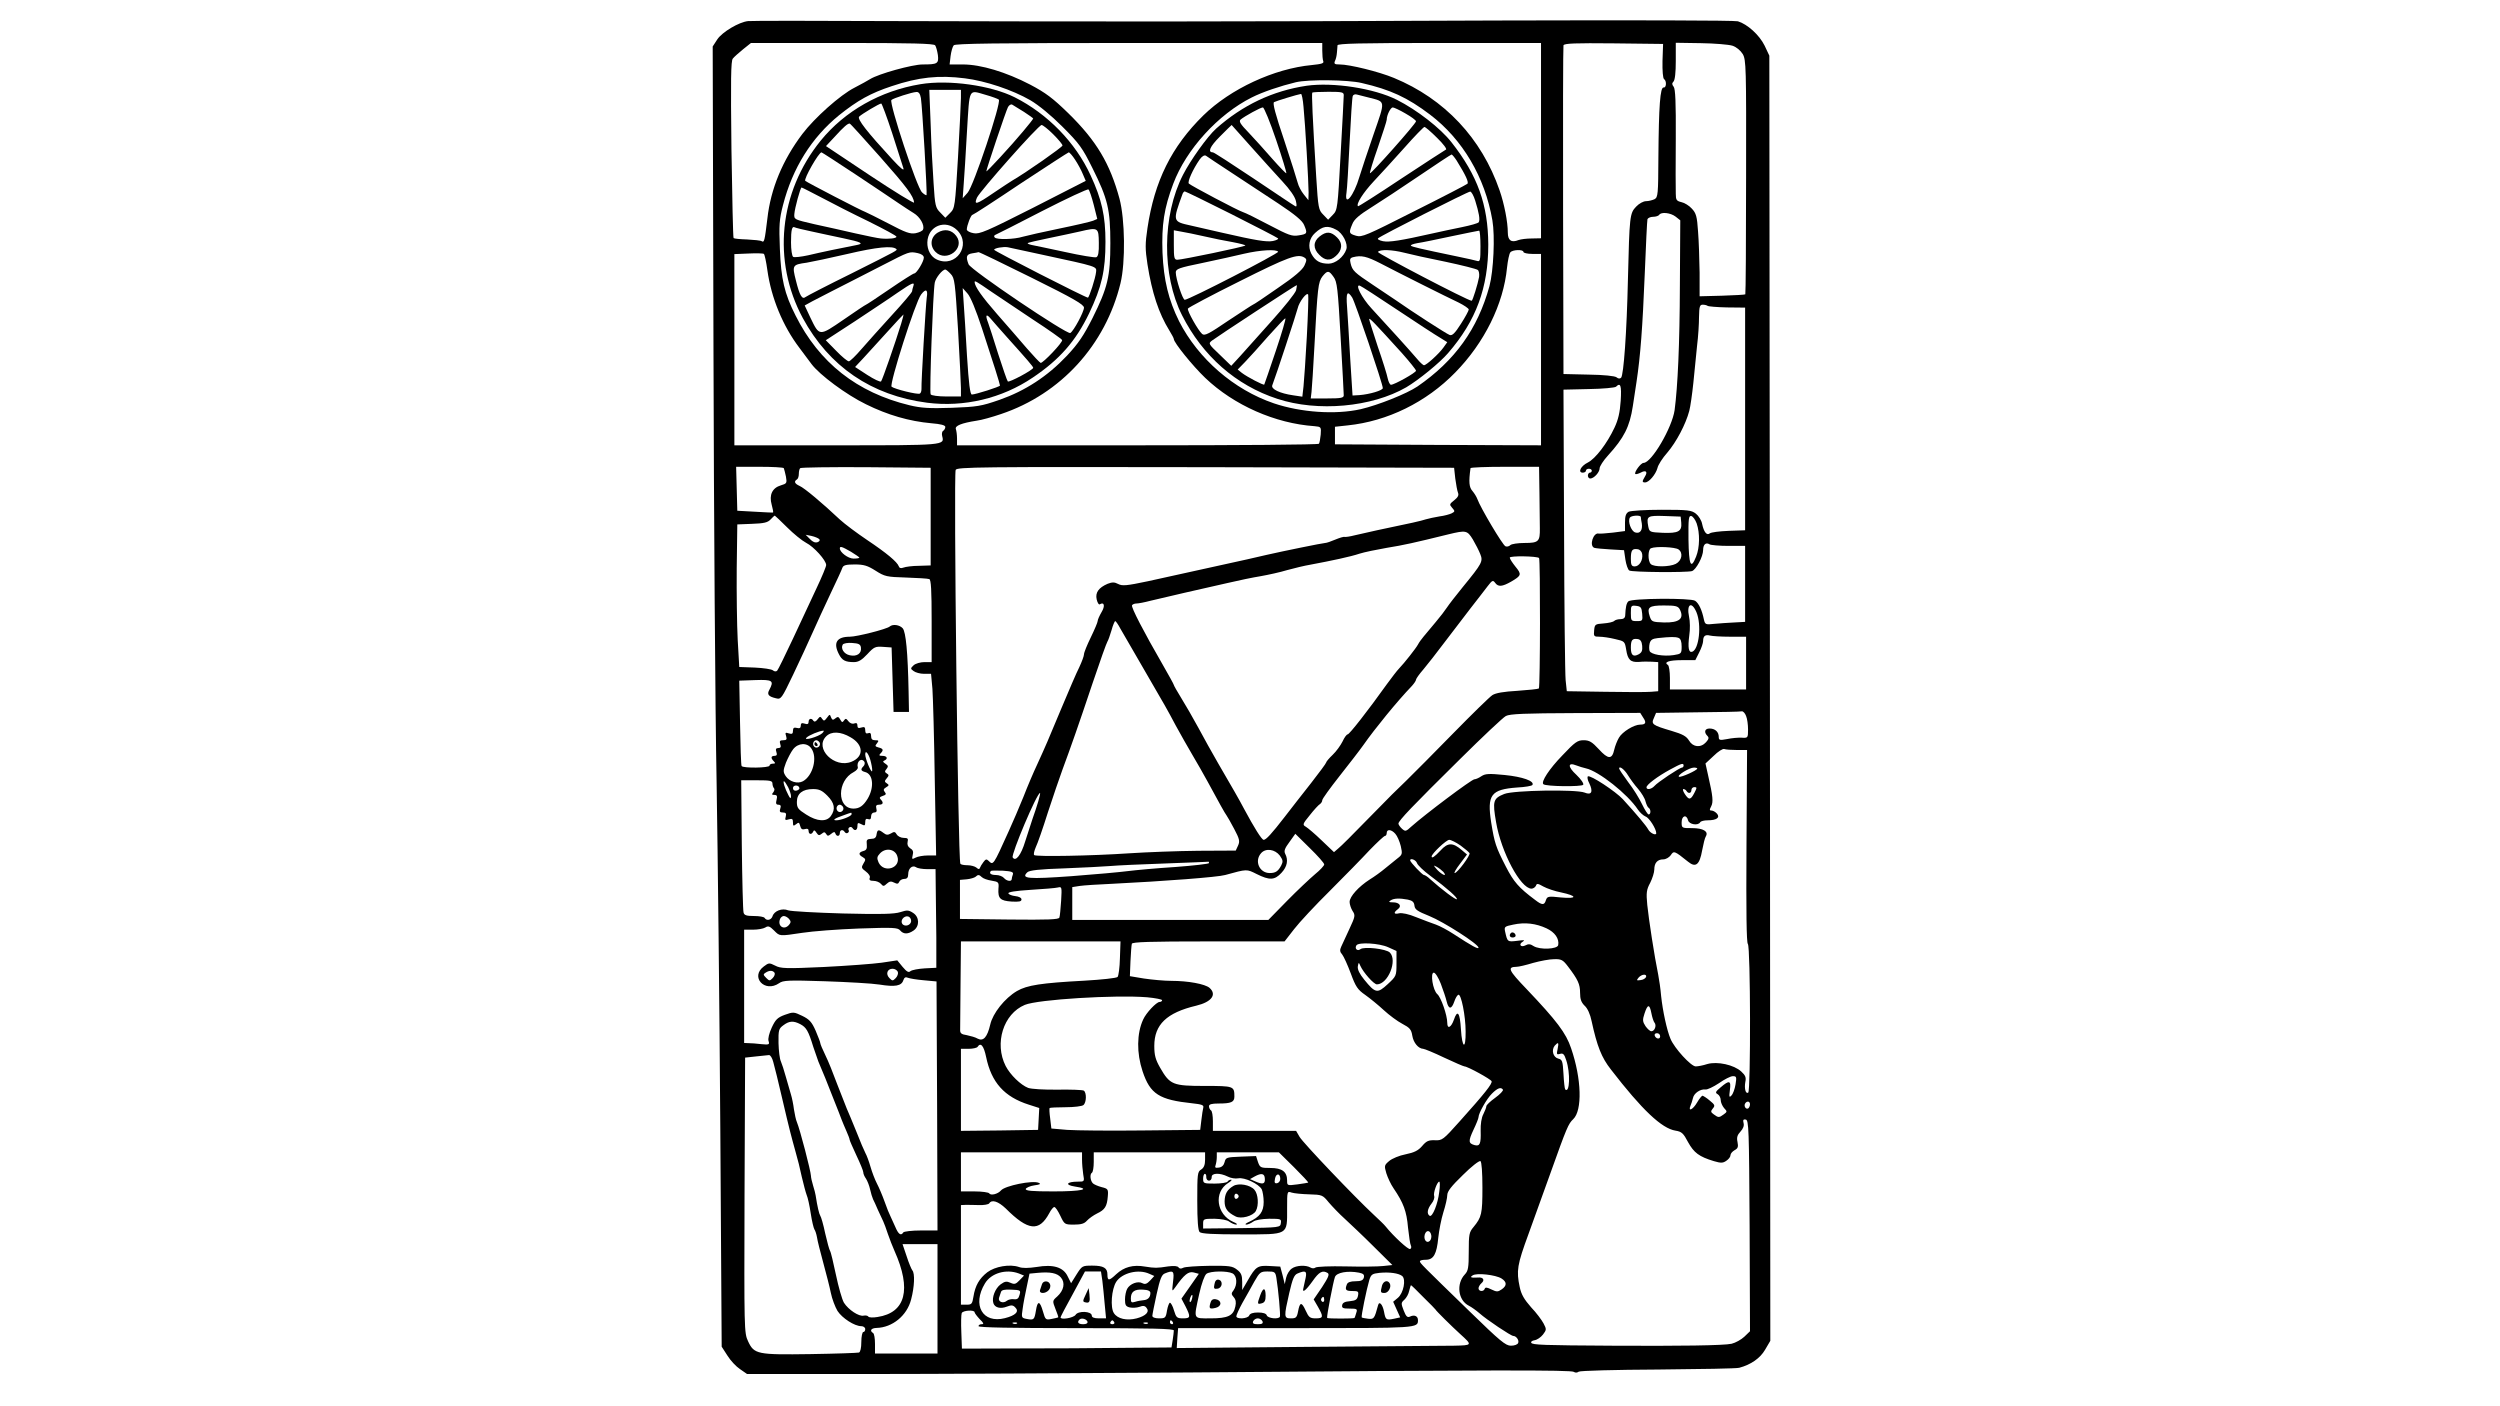 <?xml version="1.0" standalone="no"?>
<!DOCTYPE svg PUBLIC "-//W3C//DTD SVG 20010904//EN"
 "http://www.w3.org/TR/2001/REC-SVG-20010904/DTD/svg10.dtd">
<svg version="1.0" xmlns="http://www.w3.org/2000/svg"
 width="1280pt" height="720pt" viewBox="0 0 1280 720"
 preserveAspectRatio="xMidYMid meet">

<g transform="translate(0,720) scale(0.1,-0.1)"
fill="#000000" stroke="none">
<path d="M3830 7092 c-47 -5 -132 -56 -157 -93 l-24 -37 4 -1553 c2 -855 9
-1851 16 -2214 6 -363 15 -1162 19 -1775 l7 -1115 29 -45 c16 -26 45 -57 65
-70 l36 -25 600 0 c330 0 1079 4 1665 8 1567 13 1954 13 1968 3 7 -5 17 -5 25
1 6 5 188 10 407 11 217 2 404 5 415 9 60 16 107 49 132 92 l27 46 -2 3290 -3
3290 -24 51 c-27 55 -88 110 -137 125 -18 5 -542 6 -1227 4 -1354 -6 -2036 -6
-3086 -3 -401 2 -741 2 -755 0z m958 -124 c5 -7 11 -30 14 -50 5 -44 -2 -48
-78 -48 -53 0 -226 -48 -269 -75 -11 -7 -47 -27 -80 -44 -73 -37 -204 -154
-267 -237 -101 -134 -162 -280 -179 -433 -14 -115 -16 -124 -29 -116 -6 4 -39
7 -75 9 -35 1 -66 4 -69 7 -3 2 -7 207 -11 454 -4 358 -3 453 7 465 7 9 31 30
53 48 l40 32 466 0 c361 0 469 -3 477 -12z m1982 -27 c0 -22 2 -46 5 -54 5
-11 -8 -15 -58 -20 -193 -18 -417 -122 -556 -258 -163 -160 -250 -336 -286
-577 -12 -80 -12 -107 0 -185 23 -146 58 -252 112 -339 13 -21 23 -40 23 -44
0 -18 97 -138 161 -199 147 -140 358 -233 559 -247 34 -3 35 -4 32 -43 -2 -22
-6 -43 -9 -47 -2 -5 -420 -8 -929 -8 l-924 0 0 34 c0 19 -3 41 -6 49 -6 17 29
31 106 43 25 3 81 19 125 34 307 103 535 354 612 670 26 108 23 326 -5 432
-49 181 -118 297 -262 438 -79 77 -116 105 -196 147 -123 64 -252 103 -344
103 l-68 0 5 43 c3 23 10 48 16 55 7 9 209 12 948 12 l939 0 0 -39z m1120
-461 l0 -500 -47 -1 c-27 0 -57 -4 -68 -8 -37 -15 -55 -2 -55 38 0 54 -18 147
-42 216 -92 267 -282 469 -541 576 -77 32 -227 69 -278 69 -26 0 -30 3 -24 18
5 9 9 28 10 42 1 14 3 31 3 38 2 9 113 12 522 12 l520 0 0 -500z m622 408 c-1
-50 2 -89 8 -93 14 -9 12 -45 -2 -43 -18 4 -25 -97 -27 -354 -1 -194 -2 -208
-20 -218 -11 -5 -30 -10 -43 -10 -14 0 -36 -12 -51 -28 -33 -34 -34 -50 -42
-372 -6 -273 -22 -490 -35 -504 -6 -6 -15 -5 -23 2 -8 7 -66 13 -143 14 l-129
3 -2 835 c-1 459 0 841 2 848 4 10 60 12 257 10 l253 -3 -3 -87z m358 78 c21
-7 41 -24 53 -43 17 -30 18 -64 17 -629 0 -329 -2 -599 -4 -601 -2 -2 -55 -5
-119 -7 l-115 -3 0 121 c-1 67 -4 162 -8 211 -5 77 -10 94 -32 117 -13 15 -38
30 -53 33 -25 6 -29 11 -29 43 -1 20 -1 149 0 285 1 181 -2 253 -11 263 -9 11
-9 18 -1 26 8 8 12 48 12 105 l0 94 128 -2 c70 -1 143 -7 162 -13z m-3930
-167 c105 -13 243 -59 335 -112 44 -26 106 -77 165 -136 86 -86 102 -108 153
-211 79 -158 92 -213 92 -385 0 -172 -14 -228 -91 -383 -45 -89 -72 -130 -131
-193 -100 -106 -214 -180 -345 -226 -95 -33 -115 -36 -246 -41 -114 -4 -157
-1 -215 13 -269 65 -463 218 -584 460 -57 112 -74 187 -80 340 -5 123 -3 152
16 225 49 190 146 345 287 460 95 76 161 113 270 149 137 46 240 57 374 40z
m2032 -24 c147 -34 234 -74 350 -162 166 -126 281 -320 319 -541 14 -81 6
-258 -15 -337 -60 -219 -177 -382 -369 -514 -55 -37 -200 -95 -290 -116 -129
-29 -306 -17 -445 30 -205 70 -387 228 -485 420 -54 109 -79 211 -85 351 -5
144 8 228 55 353 66 176 230 356 402 442 55 28 147 59 226 78 64 15 266 13
337 -4z m1607 -684 l24 -19 -2 -333 c-1 -303 -11 -517 -27 -639 -13 -90 -118
-270 -159 -270 -14 0 -50 -49 -42 -57 3 -2 15 1 27 7 27 15 38 5 22 -20 -15
-25 -15 -30 1 -30 20 0 54 41 63 73 3 16 26 52 51 80 46 54 94 145 112 213 6
22 15 87 21 144 6 58 14 143 19 190 6 47 10 113 10 148 1 53 4 62 19 62 10 0
21 -3 25 -6 3 -3 48 -7 99 -8 l93 -1 0 -570 0 -570 -85 -3 c-46 -2 -89 -7 -96
-13 -15 -12 -30 6 -39 48 -3 18 -18 42 -32 53 -23 18 -41 20 -175 20 -84 0
-158 -5 -169 -10 -14 -8 -19 -21 -19 -55 l0 -44 -62 -8 c-35 -4 -67 -6 -72 -5
-28 8 -51 -63 -23 -73 6 -2 44 -6 82 -8 l70 -4 7 -48 c4 -26 13 -52 20 -56 14
-9 292 -11 321 -3 21 7 57 74 57 108 0 28 14 41 33 29 6 -4 50 -8 97 -8 l85 0
0 -194 0 -195 -55 -3 c-30 -1 -76 -5 -102 -7 -45 -5 -48 -4 -54 22 -10 49 -26
83 -45 96 -22 15 -326 13 -342 -3 -10 -10 -14 -30 -16 -73 -1 -12 -9 -18 -24
-18 -13 0 -27 -4 -32 -9 -6 -6 -30 -11 -55 -13 -43 -3 -45 -5 -48 -35 -3 -31
-1 -33 27 -33 16 0 52 -5 80 -12 49 -11 50 -12 57 -54 8 -52 22 -66 66 -63 18
2 48 2 66 1 l32 -2 0 -74 0 -75 -37 -3 c-21 -2 -126 -2 -235 0 l-196 3 -6 57
c-3 31 -7 379 -8 772 l-3 715 130 3 c71 1 134 7 139 12 23 23 29 7 24 -72 -4
-60 -13 -98 -32 -138 -38 -81 -97 -158 -136 -178 -37 -18 -53 -52 -26 -52 9 0
16 5 16 10 0 6 7 10 15 10 8 0 15 -4 15 -10 0 -5 -4 -10 -10 -10 -5 0 -10 -7
-10 -15 0 -8 5 -15 12 -15 19 0 48 32 48 52 0 10 19 40 43 66 82 90 111 147
127 252 5 30 13 87 19 125 20 132 31 280 42 550 6 149 12 276 14 283 3 6 15
12 29 12 14 0 28 5 31 10 10 16 58 11 84 -9z m-779 -181 c0 -5 20 -10 45 -10
l45 0 0 -490 0 -490 -527 2 -528 3 0 45 0 45 65 7 c203 21 402 118 551 271
149 152 247 350 265 537 4 36 11 71 17 78 11 14 67 16 67 2z m-3871 -94 c20
-142 79 -285 164 -397 23 -31 51 -69 62 -83 41 -55 178 -157 279 -206 111 -55
222 -87 334 -97 49 -4 72 -10 72 -19 0 -7 -5 -16 -11 -20 -6 -3 -8 -16 -5 -27
12 -47 17 -47 -540 -47 l-524 0 0 490 0 489 73 3 c39 2 75 1 78 -2 4 -3 12
-40 18 -84z m84 -1013 c2 -5 7 -24 11 -43 6 -34 4 -36 -26 -45 -44 -13 -61
-49 -47 -99 6 -21 9 -39 7 -40 -2 -1 -43 1 -93 4 l-90 5 -3 113 -3 112 120 0
c66 0 122 -3 124 -7z m752 -248 l0 -250 -60 -2 c-33 0 -69 -5 -79 -9 -13 -5
-21 -3 -24 6 -8 23 -62 68 -162 135 -52 35 -115 82 -140 105 -88 83 -182 162
-206 172 -26 12 -30 23 -14 33 6 3 10 16 10 29 0 12 3 26 7 29 4 4 155 6 337
5 l331 -3 0 -250z m2686 195 c4 -30 10 -63 14 -73 5 -12 0 -23 -19 -38 -25
-20 -26 -22 -11 -39 15 -17 15 -19 -2 -28 -10 -5 -38 -13 -63 -16 -25 -4 -56
-11 -70 -15 -24 -8 -72 -19 -250 -56 -41 -9 -93 -21 -115 -26 -23 -6 -45 -9
-50 -8 -6 2 -27 -5 -49 -14 -21 -9 -44 -17 -51 -17 -11 0 -217 -42 -300 -61
-22 -5 -67 -15 -100 -23 -89 -20 -362 -80 -508 -112 -109 -23 -131 -25 -152
-14 -19 10 -30 10 -54 1 -46 -20 -64 -45 -56 -80 4 -17 11 -29 16 -25 23 14
28 -9 9 -40 -11 -19 -20 -39 -20 -46 0 -6 -16 -44 -35 -83 -19 -39 -35 -78
-35 -87 0 -9 -11 -38 -24 -66 -14 -27 -54 -121 -91 -209 -73 -175 -78 -187
-125 -290 -18 -38 -50 -113 -70 -165 -21 -52 -55 -131 -75 -175 -81 -179 -79
-176 -104 -152 -10 10 -15 8 -26 -7 -8 -10 -16 -24 -18 -30 -3 -8 -8 -7 -18 2
-7 6 -28 12 -45 12 -18 0 -35 3 -37 8 -12 19 -35 1987 -24 2016 6 15 115 16
1279 14 l1273 -3 6 -55z m431 -77 c1 -76 2 -156 2 -178 1 -67 -6 -75 -77 -75
-35 0 -68 -5 -74 -11 -7 -7 -18 -9 -25 -6 -14 5 -129 199 -144 242 -4 11 -15
29 -25 41 -17 19 -20 45 -10 117 1 4 80 7 176 7 l175 0 2 -137z m-3852 -173
c32 -32 76 -68 97 -79 40 -20 103 -90 103 -114 0 -8 -22 -61 -49 -118 -27 -57
-81 -174 -121 -259 -40 -85 -76 -159 -81 -164 -5 -5 -14 -5 -22 2 -7 6 -49 12
-92 14 l-80 3 -8 140 c-4 77 -6 241 -5 365 l3 225 76 3 c61 2 80 7 94 22 10
11 20 20 22 20 1 0 30 -27 63 -60z m4371 53 c0 -5 2 -19 5 -33 5 -35 -9 -54
-34 -46 -21 7 -39 57 -27 76 7 11 55 14 56 3z m207 -29 c4 -45 -15 -55 -95
-52 -67 3 -68 4 -74 33 -10 53 -4 56 85 53 l81 -3 3 -31z m79 -4 c17 -50 16
-123 -3 -170 -27 -68 -37 -44 -39 88 -1 107 1 122 14 120 9 -2 21 -19 28 -38z
m-1146 -82 c14 -24 31 -57 38 -75 15 -37 10 -47 -89 -168 -36 -44 -73 -92 -82
-106 -9 -14 -35 -48 -58 -75 -22 -27 -50 -60 -61 -73 -11 -13 -24 -31 -29 -41
-10 -19 -70 -95 -97 -123 -10 -10 -38 -47 -63 -81 -95 -133 -191 -256 -200
-256 -5 0 -17 -16 -26 -36 -10 -20 -32 -51 -51 -69 -18 -17 -33 -35 -33 -39 0
-4 -35 -51 -77 -105 -43 -55 -104 -132 -135 -173 -68 -88 -96 -118 -108 -118
-10 0 -49 63 -100 158 -29 55 -56 101 -132 232 -30 52 -77 136 -103 185 -27
50 -66 117 -87 151 -21 34 -38 64 -38 67 0 3 -26 50 -57 104 -97 168 -163 295
-157 304 3 5 13 9 22 9 10 0 42 6 72 14 30 7 109 26 175 41 66 15 165 37 220
50 55 13 132 29 170 35 39 7 99 20 135 31 36 10 90 23 120 28 107 20 206 41
250 56 25 8 88 21 140 30 87 14 141 26 315 69 91 22 97 21 126 -26z m-3347 2
c6 -6 2 -12 -8 -16 -12 -4 -25 1 -39 16 l-22 22 30 -6 c17 -4 34 -11 39 -16z
m163 -65 c23 -14 43 -28 43 -30 0 -3 -13 -5 -30 -5 -27 0 -70 32 -70 52 0 13
10 10 57 -17z m4237 12 c25 -18 17 -58 -14 -74 -32 -16 -112 -17 -128 -1 -16
16 -15 75 1 81 26 11 124 6 141 -6z m-186 -24 c5 -31 -15 -63 -38 -63 -16 0
-20 7 -20 38 0 45 6 54 35 50 12 -2 21 -12 23 -25z m-528 -20 c7 -7 6 -660 -1
-668 -4 -3 -53 -8 -110 -12 -70 -4 -111 -11 -128 -22 -14 -9 -104 -97 -200
-195 -97 -99 -205 -208 -241 -243 -36 -35 -68 -66 -73 -71 -4 -4 -62 -63 -130
-132 -67 -69 -132 -134 -145 -144 l-22 -19 -63 60 c-34 33 -71 64 -81 70 -18
10 -17 14 20 59 21 27 45 53 52 57 6 4 12 13 12 20 0 7 40 62 88 123 49 62
104 133 123 160 58 83 173 224 247 301 12 13 22 28 22 33 0 5 17 29 38 53 20
24 69 86 107 137 39 51 98 129 133 174 34 44 75 96 89 115 23 30 27 32 38 17
16 -22 36 -20 82 6 53 31 55 37 22 77 -16 20 -29 40 -29 46 0 10 139 8 150 -2z
m-3397 -65 c47 -30 57 -32 156 -35 58 -2 112 -5 119 -8 9 -3 12 -56 12 -215
l0 -210 -37 0 c-20 0 -45 -7 -55 -16 -17 -16 -17 -18 0 -30 9 -7 33 -14 53
-14 l36 0 7 -77 c3 -43 9 -252 12 -465 l7 -388 -42 0 c-23 0 -52 -5 -63 -11
-19 -10 -20 -9 -15 13 5 17 1 27 -13 35 -12 8 -16 19 -13 33 4 16 1 20 -20 20
-14 0 -30 8 -36 18 -8 14 -13 15 -29 5 -16 -9 -24 -9 -38 2 -26 20 -32 18 -36
-7 -2 -17 -10 -23 -28 -23 -21 -1 -25 -5 -22 -29 2 -21 -2 -29 -17 -33 -26 -7
-27 -19 -3 -32 15 -9 15 -13 3 -32 -12 -20 -11 -24 12 -41 15 -11 24 -25 20
-33 -4 -11 2 -15 20 -15 13 0 30 -7 37 -15 12 -14 15 -14 31 1 13 12 22 13 37
5 16 -8 21 -7 26 4 3 8 15 15 26 15 14 0 20 7 20 24 0 30 21 48 40 36 8 -6 34
-10 58 -10 l42 0 1 -97 c1 -54 2 -168 3 -253 l0 -155 -59 -3 c-33 -2 -65 -8
-73 -14 -10 -9 -19 -4 -41 22 l-27 33 -80 -12 c-43 -6 -177 -16 -296 -22 -194
-9 -221 -8 -249 7 -30 15 -33 15 -58 -4 -72 -53 4 -137 78 -86 20 15 48 16
234 10 117 -4 243 -11 280 -17 80 -13 113 -7 122 22 5 15 12 18 23 13 10 -4
46 -10 82 -13 l65 -6 3 -637 2 -638 -84 0 c-47 0 -88 -5 -91 -10 -12 -19 -25
-10 -41 28 -9 20 -20 45 -25 55 -5 9 -19 43 -30 75 -11 31 -29 73 -39 92 -10
19 -25 58 -33 86 -8 28 -20 60 -26 70 -6 11 -27 60 -46 109 -20 50 -43 104
-50 120 -7 17 -29 73 -49 125 -19 52 -46 119 -60 147 -14 29 -26 57 -26 62 0
5 -11 33 -24 64 -20 45 -32 58 -69 76 -42 20 -45 21 -89 5 -38 -14 -48 -25
-67 -66 -13 -28 -20 -57 -16 -68 6 -18 3 -20 -37 -16 -24 3 -53 5 -65 5 l-23
1 0 290 0 290 45 0 c25 0 53 5 63 11 15 10 23 7 45 -15 30 -30 25 -30 145 -12
51 8 181 18 290 22 176 6 199 5 211 -10 17 -20 40 -20 69 0 31 22 30 69 -3 90
-23 15 -31 15 -65 4 -31 -10 -98 -12 -294 -7 -139 4 -265 11 -280 16 -32 13
-73 -3 -81 -31 -7 -19 -30 -24 -40 -8 -3 6 -28 10 -55 10 -38 0 -50 4 -53 18
-3 9 -7 166 -9 347 l-3 330 80 0 c68 0 80 -2 80 -17 0 -9 4 -20 8 -24 4 -4 2
-13 -4 -21 -9 -10 -7 -13 6 -13 13 0 16 -6 11 -25 -5 -19 -2 -25 9 -25 12 0
15 -6 10 -20 -5 -15 -2 -20 13 -20 16 0 19 -5 15 -21 -5 -18 -3 -20 16 -14 17
5 21 2 21 -16 0 -18 2 -20 16 -9 13 11 16 10 21 -9 4 -16 11 -20 24 -16 13 4
19 1 19 -9 0 -19 16 -21 24 -3 3 8 8 7 16 -6 10 -15 14 -16 27 -6 12 10 16 10
23 -1 7 -12 11 -11 26 1 13 11 18 11 21 2 6 -18 23 -16 23 2 0 17 16 20 25 5
4 -6 11 -8 16 -4 5 3 7 9 4 14 -3 5 -1 11 4 14 5 4 12 2 16 -4 11 -17 25 -11
25 10 0 18 3 19 20 10 17 -9 20 -8 20 11 0 15 5 19 15 15 10 -4 15 1 15 14 0
12 7 20 16 20 11 0 15 6 11 20 -4 15 0 20 14 20 21 0 24 11 8 27 -8 8 -5 13
11 18 16 5 19 10 10 20 -8 10 -7 16 7 24 15 9 16 12 4 20 -13 8 -13 12 -1 26
12 14 12 18 0 25 -11 7 -11 11 -1 23 10 13 9 17 -6 27 -13 8 -14 13 -5 16 20
9 14 24 -10 24 -17 0 -19 3 -10 12 17 17 15 25 -10 31 -18 5 -19 8 -8 21 11
14 9 16 -9 16 -15 0 -21 6 -21 21 0 15 -5 19 -15 15 -10 -4 -15 1 -15 15 0 16
-4 19 -20 14 -15 -5 -20 -2 -20 10 0 12 -5 15 -16 11 -10 -4 -22 1 -30 11 -11
15 -15 16 -23 4 -7 -11 -11 -10 -19 5 -8 15 -13 16 -25 6 -12 -10 -16 -9 -22
5 -6 17 -7 17 -21 -2 -13 -17 -16 -18 -25 -5 -8 13 -11 13 -23 -3 -9 -12 -16
-14 -21 -8 -9 16 -25 13 -25 -5 0 -11 -6 -14 -20 -9 -15 5 -20 2 -20 -10 0
-12 -6 -16 -20 -12 -15 4 -20 0 -20 -15 0 -15 -5 -18 -21 -13 -18 6 -20 4 -14
-14 5 -17 2 -21 -15 -21 -17 0 -20 -4 -15 -20 5 -14 2 -20 -10 -20 -12 0 -15
-6 -10 -20 5 -14 2 -20 -9 -20 -19 0 -21 -11 -4 -28 9 -9 8 -12 -5 -12 -9 0
-17 -4 -17 -10 0 -12 -136 -14 -143 -2 -3 4 -6 104 -8 222 l-4 215 83 3 c88 3
96 -3 71 -50 -13 -23 -5 -34 33 -43 27 -7 29 -4 89 121 34 71 78 167 99 214
21 47 62 137 92 200 30 63 58 123 61 133 5 13 18 17 63 17 47 0 66 -6 107 -32z
m3925 -220 c3 -36 2 -38 -27 -38 -30 0 -31 2 -31 41 0 38 1 40 28 37 23 -3 27
-8 30 -40z m192 23 c25 -48 -1 -70 -81 -68 -59 2 -63 4 -72 30 -16 48 -5 57
72 57 59 0 72 -3 81 -19z m86 -16 c27 -65 13 -190 -22 -202 -18 -6 -23 21 -15
83 5 31 4 75 -1 96 -14 65 13 82 38 23z m-2950 -83 c12 -20 63 -109 114 -197
126 -217 122 -210 170 -300 24 -44 62 -111 85 -150 23 -38 57 -99 77 -135 59
-109 90 -165 98 -175 4 -5 22 -37 39 -69 27 -51 30 -63 20 -85 l-12 -26 -191
-1 c-105 -1 -265 -7 -356 -13 -192 -13 -476 -18 -485 -9 -4 4 0 21 8 40 9 18
37 98 62 178 26 80 60 179 75 220 43 116 82 227 155 445 37 110 71 205 75 210
4 6 13 31 21 58 7 26 16 47 19 47 3 0 15 -17 26 -38z m3122 -42 l82 0 0 -135
0 -135 -195 0 -195 0 0 59 c0 33 -5 63 -10 66 -24 15 6 25 70 25 l70 0 20 40
c11 21 20 48 20 58 0 26 11 34 35 28 11 -3 57 -6 103 -6z m-264 -6 c11 -4 16
-19 16 -44 0 -36 -2 -38 -40 -44 -53 -8 -117 3 -124 21 -3 8 -3 25 0 38 5 19
14 25 42 28 67 7 90 7 106 1z m-186 -41 c2 -24 -2 -34 -18 -43 -28 -15 -40 -5
-40 34 0 39 7 48 35 44 14 -2 21 -12 23 -35z m532 -359 c6 -14 10 -45 10 -69
0 -43 -1 -44 -32 -42 -18 1 -52 -2 -75 -7 -38 -7 -43 -6 -43 11 0 26 -19 43
-47 43 -25 0 -30 -19 -11 -38 9 -9 7 -16 -7 -32 -27 -30 -67 -26 -87 8 -14 23
-33 33 -90 50 -98 29 -105 34 -90 66 l11 26 213 3 c117 1 219 3 226 5 7 1 17
-10 22 -24z m-527 -8 c18 -26 13 -36 -15 -36 -32 0 -92 -37 -109 -67 -9 -15
-20 -43 -24 -61 -11 -51 -31 -51 -79 2 -35 38 -49 46 -78 46 -31 0 -44 -9
-109 -78 -67 -69 -110 -135 -97 -147 11 -12 197 -14 204 -3 4 6 -11 28 -35 51
-45 41 -45 66 0 48 13 -5 35 -12 49 -15 65 -14 214 -132 266 -211 10 -15 28
-31 40 -36 18 -6 54 -63 54 -85 0 -14 -31 0 -41 19 -11 20 -58 76 -130 155
-37 40 -166 125 -179 117 -4 -3 -2 -19 7 -35 21 -44 12 -63 -24 -48 -43 17
-363 12 -411 -7 -57 -23 -61 -36 -42 -145 26 -153 125 -339 181 -340 9 0 19 7
23 15 4 13 10 12 38 -4 18 -10 59 -24 90 -30 85 -18 85 -34 0 -26 -65 7 -70 6
-77 -14 -8 -27 -20 -26 -56 2 -83 62 -109 92 -149 170 -52 101 -58 121 -75
225 -22 143 -2 170 133 180 40 2 75 8 78 13 12 20 -51 42 -142 51 -81 8 -99 7
-119 -6 -13 -9 -29 -16 -36 -16 -14 0 -251 -178 -323 -242 -28 -26 -31 -26
-48 -11 -10 9 -18 21 -18 26 0 15 71 89 315 330 115 114 221 214 235 221 20
11 97 14 356 15 l332 1 15 -24z m-4203 -80 c-19 -18 -99 -41 -81 -23 11 12 66
35 86 36 5 1 3 -5 -5 -13z m145 -21 c67 -38 69 -99 5 -125 -87 -36 -192 68
-130 130 27 27 74 25 125 -5z m-159 -26 c10 -17 -13 -36 -27 -22 -12 12 -4 33
11 33 5 0 12 -5 16 -11z m-42 -31 c33 -46 8 -140 -43 -168 -28 -15 -69 -2 -88
26 -14 22 -14 28 1 69 10 24 26 55 37 69 26 33 72 35 93 4z m4739 -8 l52 0 -3
-491 c-2 -337 0 -495 7 -502 14 -14 15 -753 2 -761 -13 -9 -21 20 -15 54 5 23
1 34 -21 54 -37 34 -122 53 -174 38 -21 -7 -48 -12 -59 -12 -24 0 -109 93
-129 141 -19 45 -40 144 -48 219 -3 36 -10 85 -15 110 -19 91 -49 287 -56 357
-6 62 -4 78 15 113 11 22 21 53 21 68 0 34 16 52 46 52 13 0 30 10 38 21 16
24 18 24 89 -33 39 -32 59 -16 72 58 6 32 14 65 19 72 15 25 -14 42 -70 42
-53 0 -54 0 -54 30 0 34 25 42 33 10 5 -21 51 -29 62 -10 3 6 21 10 38 10 46
0 65 14 48 34 -8 9 -20 16 -28 16 -11 0 -11 4 -2 21 12 23 9 52 -15 157 l-14
63 42 39 c22 22 47 38 54 35 8 -3 37 -5 65 -5z m-4433 -66 c5 -21 7 -40 5 -43
-6 -6 -35 65 -35 86 0 29 21 0 30 -43z m-34 5 c3 -6 1 -16 -5 -22 -16 -16 -14
-24 9 -30 41 -11 47 -79 12 -137 -22 -36 -42 -50 -72 -50 -86 0 -85 143 1 187
13 7 23 18 21 24 -8 30 19 52 34 28z m4194 -19 c0 -5 -4 -10 -8 -10 -12 0
-126 -76 -141 -94 -15 -17 -41 -22 -41 -7 0 13 55 55 121 91 59 32 69 35 69
20z m-285 -49 c11 -18 34 -50 52 -70 17 -20 35 -49 38 -64 4 -15 11 -30 16
-33 12 -7 12 -34 0 -34 -5 0 -20 24 -34 53 -13 28 -45 80 -71 113 -25 34 -46
65 -46 69 0 16 27 -4 45 -34z m355 34 c0 -9 -82 -46 -93 -42 -15 5 52 47 76
47 9 0 17 -2 17 -5z m-4655 -95 c8 -16 15 -37 15 -47 -1 -14 -4 -13 -14 7 -17
32 -29 70 -22 70 3 0 12 -13 21 -30z m58 -5 c1 -5 -6 -11 -15 -13 -11 -2 -18
3 -18 13 0 17 30 18 33 0z m4582 -25 c-19 -37 -28 -37 -49 -5 -9 14 -12 25 -7
25 5 0 13 -4 16 -10 9 -15 25 -12 25 5 0 8 7 15 15 15 14 0 14 -3 0 -30z
m-4439 -14 c37 -37 43 -69 18 -104 -22 -31 -70 -29 -127 8 -41 26 -47 34 -47
64 0 43 29 66 83 66 31 0 46 -7 73 -34z m1080 -29 c-7 -24 -20 -63 -29 -88 -8
-24 -25 -77 -38 -117 -21 -70 -49 -106 -64 -82 -9 15 124 330 140 330 2 0 -2
-19 -9 -43z m-1000 -28 c10 -17 -13 -36 -27 -22 -12 12 -4 33 11 33 5 0 12 -5
16 -11z m44 -38 c0 -10 -54 -31 -78 -31 -22 0 -9 10 35 25 47 17 43 17 43 6z
m2784 -100 c10 -11 22 -39 28 -63 9 -40 8 -44 -17 -63 -14 -11 -42 -34 -63
-51 -20 -17 -56 -43 -79 -57 -56 -36 -103 -87 -103 -115 0 -12 7 -33 15 -46
15 -22 14 -28 -16 -92 -18 -38 -37 -79 -42 -91 -8 -17 -7 -27 5 -40 8 -10 28
-54 44 -97 25 -68 35 -83 74 -110 24 -17 67 -52 95 -78 27 -25 70 -57 95 -70
38 -20 46 -29 51 -61 6 -36 31 -66 56 -67 6 0 55 -20 107 -45 53 -25 100 -45
104 -45 16 0 136 -66 139 -76 4 -13 -34 -61 -164 -206 -84 -94 -89 -98 -127
-96 -32 1 -43 -4 -65 -30 -20 -23 -40 -33 -84 -42 -32 -6 -70 -22 -84 -34 -26
-22 -26 -25 -15 -63 7 -22 23 -57 37 -77 51 -75 67 -118 74 -201 5 -45 11 -87
15 -93 3 -6 2 -14 -4 -17 -9 -5 -85 65 -126 116 -6 8 -33 34 -60 59 -97 90
-362 368 -380 399 l-18 31 -213 0 -213 0 0 49 c0 28 -4 53 -10 56 -5 3 -10 13
-10 21 0 10 13 14 49 14 64 0 81 7 81 35 0 54 -2 55 -152 55 -163 0 -178 6
-228 93 -24 42 -30 64 -30 112 0 109 63 170 215 206 79 19 106 57 68 91 -23
20 -110 36 -195 36 -37 0 -100 6 -141 12 l-72 12 3 76 c2 43 5 83 7 90 3 9 91
12 393 12 l389 0 49 63 c26 34 109 123 184 197 74 74 166 168 203 208 38 39
73 72 78 72 5 0 9 7 9 15 0 21 24 19 44 -4z m-364 -157 c0 -6 -21 -29 -47 -50
-26 -22 -91 -83 -143 -136 l-96 -98 -502 0 -502 0 0 84 0 84 38 6 c20 3 96 8
167 11 263 13 541 34 578 45 113 31 109 31 161 5 66 -33 92 -32 127 6 30 32
36 66 19 98 -7 14 -2 28 22 60 l30 42 74 -73 c41 -40 74 -77 74 -84z m698 97
c22 -16 43 -34 46 -39 6 -10 -62 -102 -76 -102 -5 0 7 21 27 47 l36 48 -26 22
c-46 40 -72 40 -109 -1 -31 -33 -46 -43 -46 -31 0 14 75 85 90 85 9 0 35 -13
58 -29z m-2884 -54 c22 -61 -69 -91 -96 -32 -9 21 -8 29 7 45 28 31 77 24 89
-13z m1959 2 c16 -23 17 -30 7 -50 -16 -30 -29 -39 -59 -39 -53 0 -80 62 -44
102 24 27 71 20 96 -13z m702 -38 c3 -10 33 -39 68 -65 88 -65 142 -114 136
-120 -5 -5 -78 50 -137 103 -12 12 -27 21 -31 21 -9 0 -71 66 -71 75 0 14 30
2 35 -14z m-1065 0 c0 -4 -78 -13 -172 -20 -95 -6 -204 -16 -243 -21 -38 -5
-168 -17 -289 -26 -224 -16 -260 -13 -226 20 11 10 62 16 190 20 96 4 202 9
235 12 33 3 159 9 280 13 121 4 221 9 223 9 1 1 2 -2 2 -7z m1200 -45 c22 -27
-5 -17 -31 10 -21 24 -22 26 -3 16 11 -6 26 -18 34 -26z m-2204 -13 c-3 -8 -6
-19 -6 -24 0 -14 -26 -11 -40 6 -7 8 -25 15 -41 15 -26 0 -37 9 -25 21 2 2 30
2 61 1 45 -3 55 -7 51 -19z m-159 -14 c7 -7 29 -15 50 -18 36 -6 38 -8 35 -41
-3 -50 9 -62 67 -66 39 -2 51 0 51 11 0 8 -13 15 -32 17 -17 2 -33 8 -35 14
-2 7 36 13 114 18 65 4 128 9 139 12 21 5 21 3 17 -68 -3 -40 -6 -79 -9 -86
-3 -10 -59 -12 -256 -10 l-253 3 0 100 0 100 35 3 c19 2 39 8 45 13 12 12 19
11 32 -2z m2181 -115 c23 -5 32 -12 34 -31 2 -20 16 -29 76 -53 74 -30 252
-144 252 -162 0 -10 -33 8 -128 70 -29 19 -70 41 -90 48 -20 7 -66 24 -101 38
-38 16 -73 23 -87 20 -28 -7 -31 3 -7 21 22 16 8 35 -25 35 -21 0 -24 2 -12
10 17 11 45 12 88 4z m-3168 -99 c10 -12 10 -18 0 -30 -25 -30 -61 -7 -46 30
3 8 12 15 19 15 8 0 20 -7 27 -15z m625 -10 c0 -23 -34 -33 -46 -14 -10 17 9
41 30 37 9 -2 16 -12 16 -23z m3253 -38 c43 -20 66 -53 60 -86 -4 -21 -94 -25
-126 -5 -16 11 -27 12 -41 4 -25 -13 -38 5 -14 19 13 8 6 9 -29 4 -50 -6 -50
-6 -62 48 -5 24 -2 26 42 35 60 13 116 6 170 -19z m-2184 -153 c-1 -47 -7 -91
-12 -96 -6 -6 -82 -14 -169 -19 -223 -12 -294 -23 -346 -53 -63 -37 -124 -114
-137 -172 -15 -64 -35 -87 -64 -72 -11 7 -37 14 -56 18 -28 4 -35 10 -34 28 0
12 1 119 2 237 l2 215 409 0 408 0 -3 -86z m1374 56 l42 -19 0 -64 c0 -64 -1
-65 -45 -106 -53 -49 -63 -47 -120 23 -25 31 -35 52 -33 68 4 22 5 22 13 3 15
-34 69 -95 85 -95 57 1 106 123 66 163 -19 19 -133 32 -151 17 -15 -12 -31 3
-20 20 11 17 117 11 163 -10z m919 -97 c52 -68 63 -92 63 -136 0 -33 6 -49 23
-66 15 -13 29 -44 36 -79 28 -129 51 -187 99 -248 159 -206 260 -302 331 -313
31 -5 40 -13 64 -59 30 -54 56 -74 132 -97 37 -11 47 -10 64 2 12 8 21 20 21
28 0 8 9 19 21 26 17 9 20 17 15 42 -5 23 -1 36 15 53 14 15 20 31 16 44 -4
16 -1 20 11 18 16 -3 17 -48 20 -544 l2 -540 -29 -28 c-16 -15 -45 -31 -65
-36 -39 -9 -266 -12 -611 -10 -355 2 -410 4 -415 15 -3 6 5 11 17 13 13 2 32
15 43 29 18 24 19 27 3 57 -9 17 -37 55 -64 83 -35 40 -50 65 -58 103 -18 84
-13 114 45 272 30 84 80 223 111 308 86 241 93 256 118 280 47 45 43 206 -11
363 -26 78 -74 141 -227 302 -95 99 -101 114 -52 115 11 0 49 9 85 20 36 10
84 19 107 19 36 1 45 -3 70 -36z m-3430 -29 c3 -8 -2 -23 -11 -32 -15 -15 -17
-15 -32 0 -21 21 -11 48 16 48 11 0 23 -7 27 -16z m-631 -5 c3 -6 -1 -18 -10
-27 -15 -15 -17 -15 -33 1 -16 16 -16 19 -3 27 20 13 37 12 46 -1z m3411 -56
c12 -32 26 -73 30 -91 10 -41 25 -41 39 0 6 18 15 33 21 35 14 5 37 -108 37
-189 1 -95 -18 -86 -24 12 -5 86 -18 103 -36 49 -14 -40 -34 -50 -34 -16 0 39
-32 131 -51 147 -23 20 -37 110 -18 110 8 0 24 -26 36 -57z m1051 35 c-3 -7
-15 -15 -28 -16 -21 -3 -22 -2 -11 12 16 19 44 21 39 4z m-2555 -104 c43 -4
77 -11 77 -15 0 -5 -6 -9 -13 -9 -16 0 -69 -56 -84 -90 -33 -71 -34 -172 -3
-265 39 -117 85 -146 255 -164 47 -5 59 -9 56 -21 -2 -8 -7 -37 -10 -65 l-6
-50 -300 -3 c-165 -2 -337 0 -381 3 l-81 7 -6 51 c-4 28 -5 52 -3 54 2 2 39 4
82 4 43 0 84 5 91 11 16 13 17 64 2 74 -7 4 -67 6 -133 5 -70 -1 -135 3 -152
9 -38 15 -91 66 -115 112 -59 116 -12 267 98 313 67 28 463 52 626 39z m2582
-81 c4 -21 11 -43 16 -49 12 -14 1 -44 -16 -44 -7 0 -20 12 -30 26 -15 23 -16
32 -5 65 16 49 26 49 35 2z m-4357 -57 c30 -16 41 -34 66 -116 10 -30 22 -64
26 -75 28 -66 42 -100 75 -185 21 -52 41 -104 45 -115 4 -11 15 -36 24 -57 9
-20 16 -39 16 -43 0 -4 16 -40 35 -81 19 -40 35 -79 35 -86 0 -8 6 -22 14 -33
7 -11 17 -36 21 -55 4 -19 11 -41 15 -50 4 -8 16 -33 25 -55 10 -22 22 -48 27
-58 4 -9 16 -39 24 -65 9 -26 24 -65 34 -87 88 -197 57 -316 -87 -338 -23 -4
-44 -3 -47 2 -3 5 -14 7 -24 5 -24 -6 -78 30 -101 66 -10 17 -28 81 -41 143
-13 61 -26 117 -30 122 -4 6 -15 46 -25 90 -9 44 -21 85 -25 90 -6 9 -15 46
-24 105 -1 8 -7 31 -13 50 -6 19 -11 42 -11 50 -1 25 -56 237 -72 275 -5 11
-11 40 -15 65 -3 25 -10 59 -15 75 -5 17 -16 57 -26 90 -9 33 -21 70 -26 81
-6 12 -11 54 -12 93 -1 66 1 74 24 91 30 23 52 25 88 6z m4402 -62 c0 -17 -22
-14 -28 4 -2 7 3 12 12 12 9 0 16 -7 16 -16z m-525 -65 c-6 -27 -5 -30 12 -25
16 5 22 -1 32 -32 22 -65 18 -172 -5 -150 -3 4 -7 39 -9 80 -4 66 -6 73 -27
78 -26 7 -36 43 -18 66 19 21 22 17 15 -17z m-2926 -41 c27 -130 93 -204 219
-244 l53 -17 -3 -56 -3 -56 -197 -3 -198 -2 0 210 0 210 39 0 c22 0 43 5 46
10 16 25 32 6 44 -52z m-1090 -25 c6 -21 27 -105 46 -188 37 -159 45 -188 69
-275 9 -30 23 -86 31 -125 9 -38 20 -80 25 -93 6 -13 15 -55 21 -95 6 -40 15
-76 19 -82 4 -5 10 -23 13 -40 2 -16 17 -75 32 -130 15 -55 33 -125 39 -155 6
-30 22 -72 34 -92 24 -37 87 -78 122 -78 11 0 20 -7 20 -15 0 -8 -4 -15 -10
-15 -5 0 -10 -23 -10 -50 0 -32 -5 -52 -12 -55 -7 -2 -119 -6 -248 -8 -273 -4
-289 -1 -320 66 -20 42 -20 60 -18 747 l3 705 55 6 c30 3 60 6 67 7 7 1 17
-15 22 -35z m4927 -115 c-4 -24 -13 -49 -21 -57 -11 -12 -13 -8 -8 28 7 49 -3
52 -47 14 -27 -22 -29 -28 -16 -35 9 -5 16 -19 16 -30 0 -12 8 -30 17 -41 17
-18 17 -19 -2 -33 -23 -17 -27 -17 -50 0 -17 12 -17 16 -5 31 12 14 10 19 -16
40 -16 14 -33 24 -37 25 -4 0 -17 -16 -28 -35 -21 -36 -47 -49 -34 -17 4 9 10
27 13 40 5 25 38 47 64 44 9 -2 40 13 69 32 28 20 60 36 71 36 19 0 20 -4 14
-42z m-1191 -27 c3 -5 -15 -24 -40 -42 -25 -18 -45 -37 -45 -43 0 -6 -7 -24
-15 -40 -10 -18 -15 -52 -14 -86 2 -67 -4 -80 -31 -73 -32 9 -33 20 -6 78 14
29 26 59 26 65 0 20 42 95 69 121 28 28 46 35 56 20z m1265 -75 c0 -8 -4 -17
-9 -21 -12 -7 -24 12 -16 25 9 15 25 12 25 -4z m-3420 -283 c0 -21 3 -55 6
-75 7 -38 6 -38 -27 -38 -58 0 -69 -17 -16 -25 88 -13 36 -25 -109 -25 -112 0
-145 3 -142 13 3 6 22 15 44 18 29 4 35 7 22 13 -31 14 -173 -15 -193 -39 -15
-18 -52 -28 -60 -15 -3 5 -37 10 -76 10 l-69 0 0 100 0 100 310 0 310 0 0 -37z
m630 -1 c0 -26 -6 -41 -20 -50 -19 -11 -20 -23 -20 -160 0 -102 4 -152 12
-160 9 -9 70 -12 214 -12 244 0 234 -6 234 133 0 88 0 89 23 81 12 -4 53 -8
90 -9 66 -2 69 -3 100 -41 18 -21 54 -59 82 -84 27 -25 94 -88 147 -141 l97
-96 -47 -5 c-26 -3 -112 -4 -191 -2 -80 2 -150 -1 -156 -6 -6 -5 -17 -5 -25 0
-23 14 -73 12 -96 -5 -12 -8 -25 -29 -29 -47 l-7 -33 -11 45 -12 45 -53 3
c-63 4 -73 -3 -113 -73 l-29 -50 0 42 c0 33 -5 46 -26 62 -24 19 -39 21 -143
20 -64 -1 -124 -5 -133 -10 -11 -6 -19 -5 -24 2 -4 7 -23 9 -53 5 -58 -9 -67
-9 -118 -1 -62 11 -108 -2 -148 -39 -37 -35 -45 -35 -45 -1 0 33 -20 45 -77
45 -52 0 -53 -1 -81 -45 l-28 -45 -17 34 c-22 48 -74 64 -160 49 -41 -6 -72
-7 -90 0 -47 16 -122 3 -162 -27 -41 -32 -62 -68 -71 -125 -6 -37 -9 -41 -35
-41 l-29 0 0 255 0 255 23 1 c12 0 43 0 68 -1 26 -1 50 3 54 9 13 21 46 10 84
-26 115 -115 171 -121 223 -25 9 18 21 32 26 32 6 0 19 -20 31 -45 21 -44 22
-45 70 -45 36 0 53 5 66 20 11 12 34 28 52 37 40 19 51 36 55 88 3 36 1 39
-32 47 -19 5 -39 14 -44 19 -14 13 -17 47 -6 54 6 3 10 28 10 56 l0 49 285 0
285 0 0 -38z m455 -38 c42 -42 75 -77 73 -79 -2 -1 -27 -5 -55 -9 -53 -7 -53
-6 -53 20 0 45 -26 64 -86 64 -49 0 -53 2 -63 30 l-10 31 -78 -3 c-73 -3 -77
-4 -83 -28 -4 -16 -14 -26 -29 -28 -19 -3 -22 0 -17 13 3 9 6 28 6 41 l0 24
159 0 159 0 77 -76z m965 -105 c0 -134 -4 -151 -46 -202 -22 -26 -24 -38 -24
-125 0 -83 -3 -99 -20 -117 -45 -48 -35 -132 20 -160 14 -7 39 -25 55 -39 37
-33 161 -116 173 -116 15 0 31 -22 25 -36 -3 -8 -19 -14 -37 -14 -27 0 -55 23
-211 175 -247 240 -255 248 -255 257 0 5 13 8 30 8 40 0 56 29 64 113 4 37 15
95 26 130 11 34 20 74 20 88 0 19 21 46 80 103 43 43 84 75 90 71 6 -4 10 -58
10 -136z m-1414 54 c0 -10 6 -18 14 -18 8 0 14 8 14 18 -2 22 42 23 82 3 15
-8 39 -12 54 -9 32 6 104 -28 120 -56 5 -11 10 -40 10 -65 0 -50 -20 -77 -75
-102 -16 -7 -23 -13 -14 -14 8 0 24 7 35 15 12 9 43 14 82 15 60 0 63 -1 60
-22 -3 -23 -4 -23 -200 -26 l-198 -2 0 25 c0 24 3 25 58 25 34 -1 65 -6 76
-15 11 -8 27 -15 35 -15 9 1 2 7 -15 14 -86 38 -101 152 -26 199 15 9 22 17
15 17 -6 0 -15 -4 -18 -10 -3 -5 -33 -10 -66 -10 -56 0 -59 1 -59 25 0 14 4
25 9 25 5 0 8 -8 7 -17z m300 -8 c2 -28 -11 -31 -51 -13 l-25 11 23 13 c36 20
52 16 53 -11z m79 -1 c0 -10 -7 -20 -16 -22 -13 -2 -15 3 -11 23 5 29 27 29
27 -1z m814 -66 c-7 -62 -35 -131 -49 -123 -16 10 -12 35 9 62 11 13 17 31 14
39 -6 15 15 74 26 74 4 0 4 -24 0 -52z m-41 -222 c2 -10 -1 -23 -7 -29 -16
-16 -34 6 -26 33 8 24 28 22 33 -4z m-2528 -326 l0 -280 -160 0 -160 0 0 49
c0 28 -4 53 -10 56 -19 12 -10 25 18 26 81 2 156 63 177 146 17 64 20 134 6
149 -4 5 -18 37 -29 72 l-21 62 90 0 89 0 0 -280z m416 130 l27 -11 -23 -24
c-19 -20 -26 -22 -46 -13 -20 9 -29 8 -51 -8 -28 -21 -46 -68 -37 -96 7 -23
36 -31 69 -18 23 9 32 8 43 -4 22 -21 2 -41 -53 -55 -114 -29 -169 67 -102
178 32 53 108 75 173 51z m216 -21 c23 -27 15 -66 -19 -97 -25 -22 -25 -23 -9
-64 9 -22 16 -42 14 -43 -2 -1 -17 -5 -34 -8 -30 -6 -32 -4 -44 38 -16 56 -28
57 -36 5 -8 -47 -10 -50 -47 -43 -27 5 -28 7 -21 52 3 25 13 76 21 113 l14 67
42 4 c64 6 100 -1 119 -24z m212 -16 c3 -27 9 -81 12 -120 l7 -73 -37 0 c-24
0 -36 5 -36 14 0 23 -70 26 -83 4 -11 -16 -77 -27 -77 -13 0 3 28 57 63 120
l62 115 41 0 41 0 7 -47z m241 35 l25 -11 -21 -23 c-17 -18 -26 -21 -40 -14
-23 13 -64 -3 -78 -29 -6 -11 -11 -35 -11 -54 0 -29 4 -36 24 -41 14 -3 36 -2
50 3 18 7 28 6 36 -5 17 -20 -2 -41 -50 -54 -50 -13 -98 -3 -117 27 -19 29
-12 122 12 160 30 46 114 67 170 41z m121 -40 c-6 -53 -6 -53 12 -28 45 64 67
82 94 75 l26 -7 -44 -63 -45 -64 21 -40 c27 -54 26 -61 -13 -61 -31 0 -35 4
-46 40 -6 22 -16 40 -21 40 -4 0 -11 -18 -15 -40 -6 -38 -9 -40 -41 -40 -20 0
-34 5 -34 13 0 6 10 56 22 111 17 78 26 100 42 106 44 18 49 13 42 -42z m305
42 c23 -13 25 -57 5 -86 -13 -16 -12 -21 1 -36 10 -11 13 -26 8 -47 -10 -48
-38 -61 -127 -61 -91 0 -87 -8 -58 125 12 54 27 95 37 103 20 15 107 16 134 2z
m224 -22 c10 -61 22 -193 18 -200 -8 -14 -61 -8 -67 7 -3 10 -19 15 -45 15
-25 0 -41 -5 -45 -15 -6 -17 -66 -21 -66 -4 0 6 14 37 31 68 18 31 45 80 61
109 28 49 32 52 68 52 36 0 40 -2 45 -32z m150 0 c-4 -18 -9 -41 -11 -50 -9
-32 10 -18 46 32 34 49 52 58 78 42 10 -7 2 -24 -29 -72 l-43 -63 22 -38 c29
-51 28 -59 -11 -59 -30 0 -36 5 -52 40 -21 46 -30 44 -39 -5 -6 -31 -11 -35
-36 -35 -37 0 -37 7 -9 130 17 73 25 93 43 100 40 17 48 12 41 -22z m273 26
c23 -5 28 -10 25 -25 -4 -14 -14 -19 -43 -19 -25 0 -40 -5 -44 -16 -11 -28 -6
-34 28 -34 30 0 33 -2 29 -24 -4 -20 -12 -25 -41 -28 -26 -2 -38 -8 -40 -20
-3 -15 4 -18 38 -18 38 0 41 -2 34 -22 -3 -13 -8 -24 -9 -26 -4 -4 -136 -4
-140 0 -4 4 31 186 40 210 9 23 65 33 123 22z m221 -17 c21 -17 7 -88 -22
-112 l-24 -20 18 -40 18 -40 -32 -7 c-40 -8 -43 -6 -51 37 -7 36 -24 55 -30
33 -19 -70 -21 -73 -51 -70 -17 2 -32 5 -33 7 -4 4 25 145 39 192 9 28 15 32
52 36 52 5 98 -2 116 -16z m509 -13 c28 -18 28 -37 0 -56 -19 -13 -25 -13 -52
0 -22 11 -31 12 -34 4 -5 -17 -32 -15 -32 2 0 7 7 19 15 26 19 16 9 32 -18 29
-36 -2 -43 1 -27 11 20 14 118 3 148 -16z m-400 -96 c34 -33 62 -62 62 -63 0
-4 85 -88 127 -126 63 -57 62 -57 -34 -59 -49 0 -387 -3 -753 -6 l-665 -6 3
51 4 51 602 0 c626 0 626 0 626 41 0 21 -19 29 -41 18 -13 -6 -20 0 -32 31
-14 36 -14 40 3 55 11 10 22 30 25 46 4 16 8 29 9 29 2 0 31 -28 64 -62z
m-2068 12 c-5 -19 -12 -24 -29 -22 -12 2 -29 -2 -36 -8 -19 -16 -46 -5 -40 15
3 8 7 22 10 30 3 10 17 14 53 12 47 -2 49 -3 42 -27z m670 10 c0 -22 -12 -35
-35 -37 -11 -1 -30 -4 -42 -8 -20 -6 -23 -4 -23 17 0 34 18 48 62 45 26 -1 38
-7 38 -17z m213 -30 c-3 -12 -8 -19 -11 -16 -5 6 5 36 12 36 2 0 2 -9 -1 -20z
m677 -6 c0 -8 -5 -12 -10 -9 -6 4 -8 11 -5 16 9 14 15 11 15 -7z m-1790 -63
c0 -4 12 -20 26 -35 21 -20 23 -26 10 -26 -9 0 -16 -4 -16 -10 0 -7 173 -10
500 -10 393 0 500 -3 500 -12 0 -7 -3 -30 -6 -50 l-6 -37 -247 -2 c-135 -2
-376 -3 -536 -3 l-290 -1 -3 84 c-2 46 -1 90 2 98 6 14 66 18 66 4z m578 -48
c2 -8 -6 -13 -22 -13 -25 0 -33 10 -19 24 10 10 36 3 41 -11z m896 2 c4 -11
-2 -15 -24 -15 -22 0 -28 4 -24 15 4 8 14 15 24 15 10 0 20 -7 24 -15z m-759
-5 c3 -5 -1 -10 -10 -10 -9 0 -13 5 -10 10 3 6 8 10 10 10 2 0 7 -4 10 -10z
m300 0 c3 -5 1 -10 -4 -10 -6 0 -11 5 -11 10 0 6 2 10 4 10 3 0 8 -4 11 -10z
m-798 -6 c-3 -3 -12 -4 -19 -1 -8 3 -5 6 6 6 11 1 17 -2 13 -5z m670 0 c-3 -3
-12 -4 -19 -1 -8 3 -5 6 6 6 11 1 17 -2 13 -5z"/>
<path d="M4713 6769 c-206 -34 -388 -138 -511 -289 -214 -264 -249 -616 -92
-908 135 -249 352 -397 637 -434 188 -24 383 22 541 129 137 92 220 187 288
328 65 136 84 220 84 367 0 132 -19 217 -76 340 -77 168 -220 315 -389 400
-122 61 -337 91 -482 67z m207 -71 c0 -24 -7 -160 -15 -303 -15 -253 -16 -261
-40 -285 l-25 -25 -26 27 c-24 24 -27 35 -34 149 -5 68 -12 204 -15 302 l-7
177 81 0 81 0 0 -42z m-205 0 c7 -43 33 -492 29 -497 -2 -2 -13 4 -23 14 -26
22 -170 459 -157 473 9 9 105 40 128 41 12 1 19 -9 23 -31z m333 16 c32 -9 61
-20 66 -24 14 -14 -130 -445 -160 -477 l-25 -28 5 70 c3 39 11 161 17 273 14
227 6 212 97 186z m-480 -196 c27 -84 53 -164 57 -178 6 -18 -11 -5 -57 45
-128 139 -181 206 -169 218 13 13 103 67 113 67 3 0 29 -69 56 -152z m675 109
c26 -17 47 -32 47 -34 0 -2 -23 -32 -52 -66 -59 -71 -188 -211 -188 -204 0 10
101 311 111 329 6 10 15 16 22 12 7 -4 33 -21 60 -37z m-737 -230 c137 -155
172 -202 174 -234 0 -6 -101 56 -226 139 l-225 150 43 46 c48 53 70 72 79 69
4 -1 73 -78 155 -170z m886 116 c26 -26 48 -52 48 -58 0 -8 -184 -137 -258
-180 -9 -5 -52 -34 -94 -62 -89 -61 -103 -65 -86 -25 16 34 315 372 331 372 6
0 33 -21 59 -47z m-1010 -207 c95 -63 193 -129 218 -146 25 -17 60 -40 78 -51
32 -19 57 -62 48 -84 -2 -7 -19 -15 -38 -19 -28 -5 -51 3 -138 49 -58 30 -112
57 -120 60 -17 5 -300 152 -307 159 -9 9 69 146 83 146 2 0 81 -51 176 -114z
m1122 77 c14 -21 32 -54 40 -74 l15 -35 -270 -138 c-239 -121 -274 -136 -304
-130 -19 3 -35 12 -35 19 0 19 21 75 29 75 4 0 115 72 246 160 132 87 243 159
247 160 4 0 19 -17 32 -37z m-1297 -195 c54 -29 162 -84 241 -122 78 -39 142
-73 142 -78 0 -8 -37 -13 -80 -9 -14 1 -72 13 -130 26 -58 13 -152 35 -210 47
-103 24 -105 24 -103 52 2 30 31 136 37 136 3 0 49 -24 103 -52z m1393 -37
l18 -72 -21 -9 c-12 -5 -89 -23 -172 -40 -82 -17 -167 -36 -188 -42 -45 -14
-133 -16 -144 -4 -5 5 -3 11 2 13 6 2 114 57 240 122 127 65 234 115 238 111
5 -4 17 -40 27 -79z m-699 -130 c75 -76 -7 -194 -104 -150 -31 14 -50 49 -49
88 2 84 93 121 153 62z m-746 -6 c44 -10 117 -25 163 -35 91 -19 106 -27 71
-34 -74 -14 -193 -39 -251 -53 -37 -8 -72 -12 -77 -8 -6 3 -11 37 -11 74 0 64
5 85 19 77 3 -2 42 -12 86 -21z m1471 -58 c1 -49 -3 -70 -13 -74 -7 -3 -80 9
-161 27 -81 17 -158 34 -171 36 -13 3 -21 7 -19 9 2 3 51 14 109 26 57 12 129
27 159 34 93 22 95 20 96 -58z m-1037 -32 c6 -7 14 -3 -229 -125 -124 -61
-230 -116 -236 -121 -17 -14 -30 8 -49 85 -20 78 -18 81 55 91 25 4 119 24
210 45 149 35 230 43 249 25z m756 -31 c274 -59 270 -58 267 -86 -3 -32 -36
-133 -42 -132 -16 2 -480 239 -480 245 0 9 48 17 70 13 8 -2 92 -20 185 -40z
m-646 10 c19 -4 31 -13 31 -23 0 -20 -37 -81 -49 -81 -5 0 -62 -36 -126 -80
-64 -44 -119 -80 -121 -80 -2 0 -54 -34 -114 -76 -127 -87 -124 -87 -171 10
-16 33 -29 61 -29 62 0 1 60 33 133 70 72 37 191 97 262 134 144 74 140 73
184 64z m583 -126 c216 -107 267 -137 268 -153 0 -21 -52 -119 -70 -130 -16
-10 -510 323 -521 352 -15 39 -11 51 19 56 15 2 29 5 32 6 3 1 125 -58 272
-131z m-414 19 c20 -21 22 -42 37 -282 8 -143 15 -279 15 -302 l0 -43 -74 0
c-42 0 -78 5 -81 11 -7 11 12 525 21 572 5 25 39 67 54 67 4 0 16 -10 28 -23z
m207 -90 c39 -26 135 -91 215 -144 80 -52 146 -99 148 -104 5 -11 -99 -120
-110 -117 -5 2 -37 36 -71 75 -34 40 -103 119 -152 175 -77 88 -115 142 -115
164 0 9 11 2 85 -49z m-399 27 c-3 -9 -6 -20 -6 -25 0 -6 -46 -60 -103 -122
-56 -62 -127 -140 -156 -174 -30 -35 -59 -63 -65 -63 -7 0 -36 24 -65 54 l-53
54 149 97 c81 54 180 119 218 146 76 52 90 58 81 33z m69 -57 c-5 -33 -29
-438 -27 -469 0 -10 -3 -20 -8 -23 -11 -7 -130 23 -145 35 -13 11 122 435 151
472 24 32 36 26 29 -15z m283 -159 c57 -173 92 -285 92 -292 0 -6 -126 -46
-144 -46 -9 0 -16 55 -25 198 -6 108 -14 231 -17 272 l-5 75 24 -27 c16 -17
43 -83 75 -180z m-414 25 c-29 -95 -96 -288 -103 -296 -4 -4 -36 11 -70 33
l-63 41 44 47 c24 26 79 86 123 135 43 48 80 87 81 87 1 0 -4 -21 -12 -47z
m545 -73 c98 -109 131 -147 131 -153 0 -11 -124 -77 -130 -70 -4 4 -26 69 -50
143 -23 74 -46 145 -51 158 -15 38 -10 48 12 22 12 -14 51 -59 88 -100z"/>
<path d="M4801 6009 c-37 -23 -42 -68 -11 -99 56 -56 154 19 106 82 -24 32
-60 38 -95 17z"/>
<path d="M6690 6761 c-174 -26 -328 -99 -464 -220 -45 -41 -130 -160 -169
-236 -107 -209 -109 -513 -5 -719 105 -208 276 -359 488 -428 207 -68 483 -43
660 59 64 38 171 125 214 175 144 166 206 336 206 556 -1 203 -55 354 -188
523 -57 73 -177 166 -280 218 -117 59 -327 91 -462 72z m190 -48 c0 -10 -7
-146 -16 -303 -15 -277 -16 -286 -40 -310 l-24 -25 -25 26 c-24 24 -26 33 -36
194 -19 306 -24 427 -20 431 2 2 40 4 83 4 68 0 78 -2 78 -17z m-206 -60 c9
-90 26 -388 26 -438 l-1 -40 -24 30 c-13 16 -27 43 -31 60 -4 16 -35 114 -69
217 -45 133 -60 190 -52 195 11 6 122 40 138 42 4 1 10 -29 13 -66z m336 47
c85 -22 84 -11 23 -187 -30 -87 -63 -186 -73 -219 -28 -96 -78 -157 -66 -81 3
17 10 133 16 257 6 124 13 231 16 238 2 7 12 11 21 8 10 -3 38 -10 63 -16z
m-476 -217 c31 -91 54 -168 52 -170 -2 -2 -34 31 -72 74 -37 43 -92 103 -121
134 -43 44 -51 58 -41 67 22 18 102 62 114 62 6 0 37 -75 68 -167z m662 136
c30 -17 54 -35 54 -40 0 -12 -231 -272 -236 -266 -2 2 16 62 41 133 24 71 45
134 45 141 0 24 20 63 31 63 6 0 36 -14 65 -31z m-790 -171 c54 -61 127 -141
160 -177 39 -42 64 -78 69 -100 6 -27 4 -32 -6 -25 -8 4 -103 68 -212 141
-109 73 -202 133 -207 133 -28 0 -16 29 36 81 32 32 59 59 60 59 0 0 45 -50
100 -112z m952 46 c32 -31 52 -58 45 -60 -6 -3 -109 -70 -229 -149 -120 -80
-219 -143 -221 -141 -11 11 26 69 80 127 34 36 105 114 157 172 52 59 99 107
103 107 5 0 34 -25 65 -56z m-1053 -178 c66 -44 174 -115 240 -158 86 -57 123
-88 132 -110 18 -43 17 -46 -27 -53 -35 -6 -51 0 -152 53 -62 33 -123 63 -134
66 -24 7 -264 134 -277 146 -9 8 21 74 55 123 12 17 24 24 32 20 6 -5 66 -44
131 -87z m1153 62 c47 -76 63 -111 55 -119 -4 -4 -127 -68 -273 -141 -245
-124 -267 -134 -297 -125 -37 11 -38 15 -19 60 9 24 36 47 97 85 46 29 156
101 244 161 88 60 163 109 167 110 3 0 15 -14 26 -31z m-1154 -274 c127 -64
235 -120 239 -124 5 -4 -7 -10 -26 -14 -33 -6 -87 3 -262 43 -44 10 -115 26
-157 36 -95 21 -95 20 -43 163 2 6 8 12 11 12 4 0 111 -52 238 -116z m1249 69
c19 -61 26 -99 18 -111 -3 -5 -42 -16 -86 -25 -44 -9 -111 -23 -150 -32 -164
-37 -222 -46 -254 -40 -19 4 -30 10 -25 15 13 13 457 238 471 239 6 1 18 -20
26 -46z m-712 -149 c34 -17 62 -73 52 -101 -13 -39 -56 -73 -91 -73 -44 0 -68
14 -88 51 -19 37 -11 79 19 106 39 36 65 40 108 17z m-676 -34 c44 -10 111
-24 148 -30 37 -7 66 -15 63 -17 -6 -7 -324 -73 -348 -73 -16 0 -18 10 -18 75
l0 76 38 -7 c20 -3 73 -14 117 -24z m1415 -51 c0 -72 -2 -80 -17 -75 -10 3
-54 13 -98 22 -206 43 -234 50 -241 56 -3 4 11 9 32 13 22 3 100 19 174 35 74
15 138 29 143 29 4 1 7 -35 7 -80z m-1036 -28 c5 -8 -457 -246 -478 -246 -11
0 -46 108 -46 140 0 18 15 24 138 49 75 16 171 37 212 47 82 19 166 24 174 10z
m646 -5 c30 -8 125 -29 210 -46 85 -18 160 -37 166 -42 6 -4 9 -20 7 -36 -6
-34 -33 -122 -38 -122 -19 0 -484 243 -480 250 9 14 72 12 135 -4z m-511 -25
c12 -8 12 -13 0 -40 -10 -22 -50 -57 -137 -116 -67 -47 -124 -85 -127 -85 -2
0 -58 -37 -125 -81 -100 -68 -122 -80 -135 -69 -20 17 -77 118 -73 130 2 5
120 68 263 139 251 126 300 144 334 122z m390 -30 c98 -51 331 -168 399 -200
28 -14 52 -30 52 -36 0 -5 -18 -39 -40 -73 -31 -49 -45 -62 -58 -57 -15 5
-193 120 -277 179 -16 11 -68 46 -115 77 -96 64 -106 73 -115 111 -5 20 -3 27
12 31 43 11 70 5 142 -32z m-241 -69 c18 -24 22 -60 36 -309 9 -154 16 -288
16 -297 0 -13 -14 -16 -84 -16 l-85 0 4 33 c2 17 9 124 15 237 16 300 19 326
41 355 26 32 33 31 57 -3z m-192 -68 c-4 -15 -60 -85 -124 -156 -64 -72 -137
-153 -162 -181 l-46 -50 -59 57 c-58 55 -59 57 -40 72 26 20 429 284 434 284
2 0 0 -12 -3 -26z m519 -101 c99 -66 197 -130 218 -142 l37 -23 -20 -28 c-23
-32 -87 -90 -99 -90 -5 0 -21 15 -36 33 -32 38 -158 177 -233 258 -50 54 -87
127 -59 116 7 -2 93 -58 192 -124z m-464 -136 c-6 -111 -14 -226 -17 -255 l-6
-53 -47 7 c-69 10 -114 32 -107 51 18 46 125 372 130 394 7 33 48 87 54 70 2
-7 -1 -103 -7 -214z m232 200 c15 -23 157 -443 157 -464 0 -12 -68 -32 -120
-36 l-35 -2 -12 190 c-6 105 -13 223 -16 263 -6 75 1 87 26 49z m-391 -274
c-31 -93 -58 -170 -59 -172 -3 -5 -86 38 -115 60 l-21 17 37 38 c21 22 75 81
119 132 45 50 84 92 88 92 4 0 -18 -75 -49 -167z m646 -11 c39 -44 72 -85 72
-90 0 -10 -111 -72 -128 -72 -6 0 -13 15 -17 33 -3 17 -26 91 -51 163 -24 73
-44 136 -44 140 1 9 28 -20 168 -174z"/>
<path d="M6756 5989 c-33 -26 -34 -62 -1 -94 28 -29 55 -32 83 -7 35 29 38 67
8 96 -31 31 -55 33 -90 5z"/>
<path d="M4555 3992 c-15 -13 -168 -52 -204 -52 -67 0 -86 -31 -56 -89 16 -32
33 -41 77 -41 23 0 40 10 69 41 34 37 41 40 81 37 l43 -3 5 -165 5 -165 39 0
40 0 -2 105 c-4 201 -14 304 -30 323 -16 18 -51 23 -67 9z m-147 -108 c4 -30
-21 -47 -57 -39 -30 6 -48 35 -36 55 4 6 26 10 48 8 34 -2 43 -7 45 -24z"/>
<path d="M4170 3390 c0 -5 5 -10 11 -10 5 0 7 5 4 10 -3 6 -8 10 -11 10 -2 0
-4 -4 -4 -10z"/>
<path d="M7736 2423 c-11 -11 -6 -23 9 -23 8 0 15 4 15 9 0 13 -16 22 -24 14z"/>
<path d="M6315 1128 c-32 -19 -44 -40 -45 -79 0 -36 14 -56 56 -77 28 -15 90
2 104 28 16 29 12 86 -7 108 -22 26 -81 36 -108 20z m27 -53 c0 -5 -5 -11 -11
-13 -6 -2 -11 4 -11 13 0 9 5 15 11 13 6 -2 11 -8 11 -13z"/>
<path d="M5335 625 c-3 -8 -7 -22 -10 -30 -6 -20 28 -20 45 0 7 8 10 22 6 30
-7 19 -35 19 -41 0z"/>
<path d="M5558 570 c-15 -31 -15 -35 -1 -38 21 -5 25 2 21 40 l-4 33 -16 -35z"/>
<path d="M6218 625 c-5 -22 -2 -26 16 -23 25 4 29 41 5 46 -11 2 -18 -6 -21
-23z"/>
<path d="M6197 528 c-8 -28 -4 -32 28 -24 32 8 31 39 -1 44 -15 2 -23 -4 -27
-20z"/>
<path d="M6452 567 c-16 -44 -15 -46 8 -40 15 4 20 14 20 39 0 43 -13 44 -28
1z"/>
<path d="M7076 618 c-9 -35 -8 -38 13 -38 20 0 37 32 26 50 -11 18 -32 11 -39
-12z"/>
</g>
</svg>
